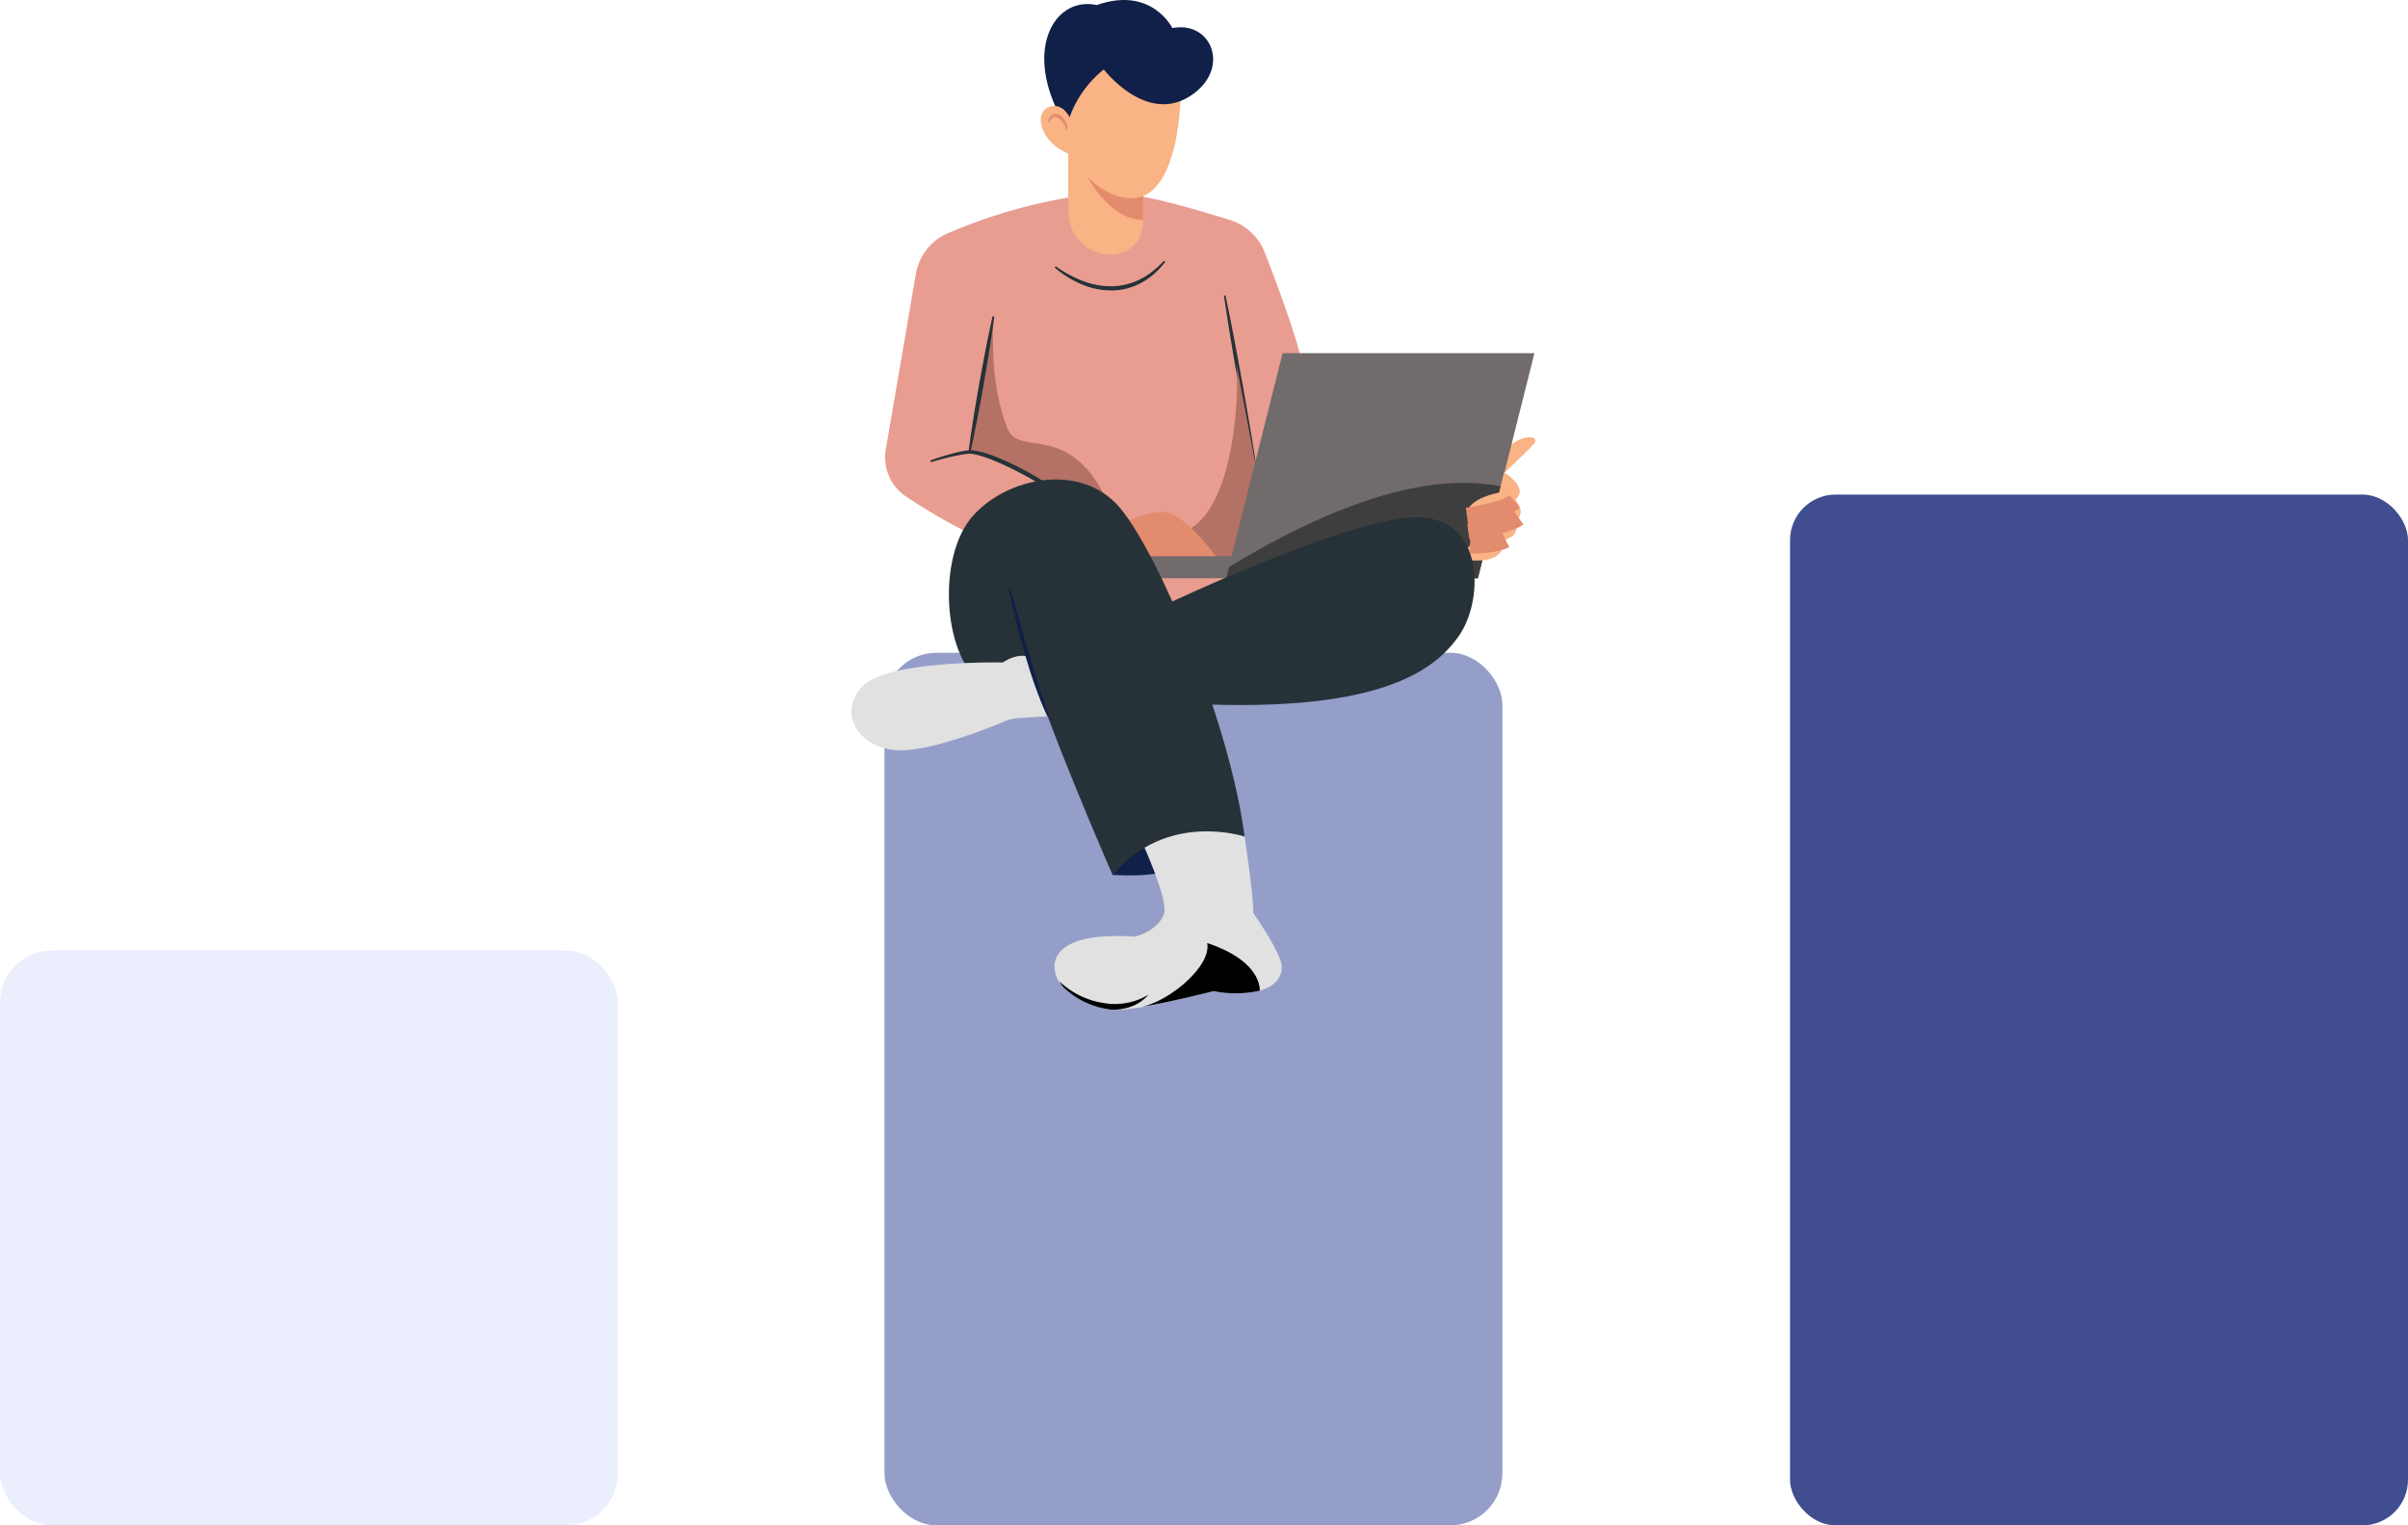 <svg xmlns="http://www.w3.org/2000/svg" xmlns:xlink="http://www.w3.org/1999/xlink" width="369.665" height="234.127" viewBox="0 0 369.665 234.127">
  <defs>
    <clipPath id="clip-path">
      <rect id="Rectangle_4492" data-name="Rectangle 4492" width="18.205" height="9.799"/>
    </clipPath>
    <clipPath id="clip-path-2">
      <rect id="Rectangle_4493" data-name="Rectangle 4493" width="13.693" height="4.369"/>
    </clipPath>
  </defs>
  <g id="Group_5033" data-name="Group 5033" transform="translate(1349.603 -3145.453)">
    <rect id="Rectangle_4766" data-name="Rectangle 4766" width="94.868" height="158.218" rx="7" transform="translate(-1074.805 3221.363)" fill="#404d8e"/>
    <rect id="Rectangle_4767" data-name="Rectangle 4767" width="94.868" height="133.936" rx="8" transform="translate(-1213.831 3245.645)" fill="#959ec9"/>
    <rect id="Rectangle_4768" data-name="Rectangle 4768" width="94.868" height="88.229" rx="8" transform="translate(-1349.603 3291.352)" fill="#ebeefd"/>
    <g id="Group_5032" data-name="Group 5032" transform="translate(-1218.89 3145.453)">
      <path id="Path_47819" data-name="Path 47819" d="M1152.2,620.273s3.091-2.9,4.729-4.584-1.936-1.735-3.7.359a4.584,4.584,0,0,0-1.032,4.225" transform="translate(-1052.362 -547.326)" fill="#f9b384"/>
      <path id="Path_47821" data-name="Path 47821" d="M438.461,380.335a93.478,93.478,0,0,1-18.78-9.666,7.255,7.255,0,0,1-3.043-7.217l4.617-26.915a8.3,8.3,0,0,1,4.9-6.233,82.107,82.107,0,0,1,20.985-5.872,50.511,50.511,0,0,1,8.112.161c2.992.3,9.842,2.314,14.2,3.666a8.438,8.438,0,0,1,5.367,5.008c1.826,4.706,4.791,12.653,5.737,16.948,3.266,14.832,2.731,13.735,2.731,13.735l3.373,22.811-35.822,2.008-9.156-4.177Z" transform="translate(-411.366 -294.5)" fill="#e89d90"/>
      <path id="Path_47822" data-name="Path 47822" d="M626.309,96.436S623.137,89.93,614.7,92.9c-6.1-1.325-10.762,5.9-6.265,15.743l8.474,1.968Z" transform="translate(-577.046 -92.124)" fill="#102048"/>
      <path id="Path_47823" data-name="Path 47823" d="M646.777,268.8v11.508a4.878,4.878,0,0,1-4.877,4.877,6.609,6.609,0,0,1-6.609-6.609V268.8Z" transform="translate(-602.011 -246.094)" fill="#f9b384"/>
      <path id="Path_47824" data-name="Path 47824" d="M666.93,303.814v6.278c-5.118.026-8.514-6.593-8.514-6.593Z" transform="translate(-622.164 -276.335)" fill="#e28b6d"/>
      <path id="Path_47825" data-name="Path 47825" d="M645.847,153.512a22.2,22.2,0,0,1-1.382,4.662c-1.105,2.522-2.792,4.443-5.368,4.5-6.03.128-10.682-8.112-10.682-8.112l.964-11.245,4.578-5.14,12.61,7.791a42.578,42.578,0,0,1-.72,7.547" transform="translate(-596.019 -132.256)" fill="#f9b384"/>
      <path id="Path_47826" data-name="Path 47826" d="M624,134.926a16.589,16.589,0,0,1,5.582-8.353s6.3,8.233,12.971,4.257,3.775-11.807-2.45-10.6l-7.148-.8L624,122.275l-1.526,7.028Z" transform="translate(-590.844 -115.916)" fill="#102048"/>
      <path id="Path_47827" data-name="Path 47827" d="M538.435,501.352c-6.075-13.126-13.732-6.861-15.606-11.68-2.626-6.752-2.128-14.391-2.142-16.706l-3.659,20.6s8.169.777,11.189,5.7Z" transform="translate(-498.946 -424.023)" fill="#b47165"/>
      <path id="Path_47828" data-name="Path 47828" d="M519.972,469.913c-.228,1.763-.5,3.518-.774,5.272s-.587,3.5-.878,5.253-.625,3.495-.968,5.237l-.523,2.612c-.189.868-.365,1.738-.569,2.6l-.266-.047c.106-.883.239-1.761.359-2.641l.4-2.633q.414-2.631.888-5.251c.328-1.745.629-3.494.978-5.236s.691-3.483,1.082-5.217Z" transform="translate(-498.045 -421.322)" fill="#263238"/>
      <path id="Path_47829" data-name="Path 47829" d="M821.451,444.877c.486,2.289.935,4.585,1.375,6.882s.85,4.6,1.278,6.9q.612,3.455,1.195,6.914l.561,3.464c.173,1.157.358,2.312.518,3.471l-.247.044c-.25-1.143-.476-2.291-.713-3.436l-.671-3.444q-.65-3.448-1.269-6.9c-.394-2.306-.812-4.607-1.185-6.916s-.753-4.617-1.088-6.933Z" transform="translate(-764.032 -399.545)" fill="#263238"/>
      <path id="Path_47830" data-name="Path 47830" d="M766.613,527.549c.428,4.177-.214,25.809-10.281,26.13l.107,4.712,15.85-.964Z" transform="translate(-707.497 -471.592)" fill="#b47165"/>
      <path id="Path_47831" data-name="Path 47831" d="M670.934,706.59c7.148-3.052,8.515-2.938,9.478-2.891,3.293.161,8.032,6.747,8.032,6.747l-.08,1.2H670.291Z" transform="translate(-632.513 -625.092)" fill="#e28b6d"/>
      <rect id="Rectangle_4491" data-name="Rectangle 4491" width="22.248" height="3.373" transform="translate(43.668 85.38)" fill="#716b6b"/>
      <path id="Path_47832" data-name="Path 47832" d="M862.493,548.491h-38.66l8.674-34.548h38.66Z" transform="translate(-766.323 -459.735)" fill="#716b6b"/>
      <path id="Path_47833" data-name="Path 47833" d="M865.27,669.359c-3.825-.571-16.194-3.142-41.682,12.387L823,683.888l38.767-.4Z" transform="translate(-765.596 -594.732)" fill="#3e3e3e"/>
      <path id="Path_47834" data-name="Path 47834" d="M1111.2,731.6c-.241,1.626-.321,4.016-5.361,3.715l-1.486-.763,1.406-1.546,3.032-1.546Z" transform="translate(-1010.793 -649.294)" fill="#f9b384"/>
      <path id="Path_47835" data-name="Path 47835" d="M1121.207,698.382s2.758,3.6-.013,4.712a15.943,15.943,0,0,1-5.9,1.084c1.285-3.614,5.462-3.373,5.462-3.373Z" transform="translate(-1020.325 -620.471)" fill="#f9b384"/>
      <path id="Path_47836" data-name="Path 47836" d="M1119.4,680.257s3.8,3.534.268,4.525a40.365,40.365,0,0,1-6.532,1.5c-.268-2.651,4.685-4.364,4.685-4.364Z" transform="translate(-1018.439 -604.676)" fill="#f9b384"/>
      <path id="Path_47837" data-name="Path 47837" d="M1117.175,656.3s5.194,3.159.321,4.926-6.024,1.74-6.024,1.74c-.268-2.65,4.953-3.561,4.953-3.561Z" transform="translate(-1016.989 -583.797)" fill="#f9b384"/>
      <path id="Path_47838" data-name="Path 47838" d="M1111.54,693.468s5.662-.8,7.349-2.169" transform="translate(-1017.057 -614.299)" fill="none" stroke="#e28b6d" stroke-width="2.5"/>
      <path id="Path_47839" data-name="Path 47839" d="M1113.207,712.789s5.89-.83,7.737-2.115" transform="translate(-1018.51 -631.184)" fill="none" stroke="#e28b6d" stroke-width="2.5"/>
      <path id="Path_47840" data-name="Path 47840" d="M1115.29,737.767s3.494.12,5.462-.843" transform="translate(-1020.325 -654.06)" fill="none" stroke="#e28b6d" stroke-width="2.5"/>
      <path id="Path_47841" data-name="Path 47841" d="M688.416,1071.461c.589-.321,9.906,1.714,20.24-5.944l-13.333-3.8Z" transform="translate(-648.309 -937.113)" fill="#102048"/>
      <path id="Path_47843" data-name="Path 47843" d="M747.166,723.561s30.039-14.3,39.838-13.654,9.478,12.851,5.783,18.152-12.369,12.369-44.336,10.281Z" transform="translate(-699.509 -630.497)" fill="#263238"/>
      <path id="Path_47844" data-name="Path 47844" d="M650.364,1048.5a16.948,16.948,0,0,1-7.107.067s-4.112,1.067-8.16,1.905a37.566,37.566,0,0,1-6.834.986c-.119,0-.238-.01-.36-.019a12.609,12.609,0,0,1-7.781-3.553.032.032,0,0,0-.013-.016,4.95,4.95,0,0,1-1.057-1.764c-.964-3,1.073-6.641,12.1-5.892,0,0,3.64-.854,4.5-3.534s-5.462-15.527-5.462-15.527l9-6.1,8.835,9.8s1.34,8.835,1.34,11.727c0,0,3.746,5.356,4.283,7.711.344,1.5-.408,3.4-3.28,4.215" transform="translate(-587.675 -896.444)" fill="#e1e1e1"/>
      <path id="Path_47845" data-name="Path 47845" d="M470.562,631.411c1.03-.4,2.08-.717,3.142-1.011.531-.145,1.066-.281,1.611-.388q.408-.082.825-.14c.14-.019.28-.033.425-.045a3.062,3.062,0,0,1,.45.009,13.274,13.274,0,0,1,3.24.868c1.034.394,2.046.835,3.039,1.312s1.967,1,2.921,1.547,1.892,1.13,2.8,1.749a30.234,30.234,0,0,1,5.057,4.244l-.191.191q-1.211-1.1-2.523-2.068c-.867-.655-1.765-1.27-2.683-1.853a55.373,55.373,0,0,0-5.68-3.2c-.974-.482-1.966-.928-2.973-1.325a14.691,14.691,0,0,0-3.063-.919,2.543,2.543,0,0,0-.369-.021c-.127.006-.261.016-.392.03-.264.029-.531.067-.8.113-.532.093-1.065.2-1.6.32-1.061.241-2.118.523-3.156.844Z" transform="translate(-458.451 -560.722)" fill="#263238"/>
      <path id="Path_47847" data-name="Path 47847" d="M495.371,693.422c-3.695-5.943-3.695-17.67.964-22.971,5.324-6.059,16.706-8.353,22.65-1.285s16.867,32.931,19.116,50.44c0,0-12.048-4.016-20.24,5.944,0,0-10.763-24.578-13.012-33.573l-6.1,4.819Z" transform="translate(-477.753 -591.201)" fill="#263238"/>
      <path id="Path_47848" data-name="Path 47848" d="M403.418,875.526s-1.606-.589-3.855.91c0,0-17.563-.375-21.472,3.588s-.91,9.263,4.819,9.853c4.809.494,14.143-3.236,17.019-4.448a5.688,5.688,0,0,1,1.838-.435l4.757-.311Z" transform="translate(-376.322 -774.751)" fill="#e1e1e1"/>
      <path id="Path_47849" data-name="Path 47849" d="M607.524,221.679s-1.178-3.9-3.769-2.928-1.212,6.058,3.9,7.471Z" transform="translate(-573.415 -202.341)" fill="#f9b384"/>
      <path id="Path_47850" data-name="Path 47850" d="M619.218,404.424a18.657,18.657,0,0,0,4.088,2.228,12.072,12.072,0,0,0,4.5.848,9.946,9.946,0,0,0,4.4-1.092l.513-.261c.168-.093.322-.209.484-.312a7.489,7.489,0,0,0,.937-.677l.451-.366.227-.183c.073-.064.139-.136.209-.2q.411-.413.835-.821l.192.162q-.38.458-.772.911c-.066.075-.128.154-.2.225l-.217.206-.437.413a7.909,7.909,0,0,1-.941.751c-.164.116-.321.245-.492.351l-.526.3a9.656,9.656,0,0,1-4.656,1.233,11.9,11.9,0,0,1-4.707-.982,15.449,15.449,0,0,1-4.04-2.533Z" transform="translate(-587.868 -363.559)" fill="#263238"/>
      <path id="Path_47851" data-name="Path 47851" d="M564.792,796.49l1.392,4.87c.474,1.62.916,3.248,1.411,4.861s.967,3.231,1.475,4.838c.254.8.505,1.608.784,2.4.136.4.259.8.4,1.2s.284.793.42,1.193l-.232.1q-.538-1.152-1.012-2.333c-.316-.787-.6-1.584-.894-2.38-.571-1.6-1.075-3.213-1.553-4.836s-.922-3.257-1.324-4.9-.792-3.29-1.112-4.953Z" transform="translate(-540.359 -705.972)" fill="#102048"/>
      <g id="Group_4722" data-name="Group 4722" transform="translate(44.485 144.749)" clip-path="url(#clip-path)">
        <path id="Path_47852" data-name="Path 47852" d="M740.683,1225.794a16.944,16.944,0,0,1-7.107.067s-6.8,1.742-11.1,2.424c4.418-.884,10.843-6.345,10.12-9.8,6.345,2.088,8.072,5.261,8.085,7.308" transform="translate(-722.478 -1218.486)"/>
      </g>
      <g id="Group_4725" data-name="Group 4725" transform="translate(31.915 150.627)" clip-path="url(#clip-path-2)">
        <path id="Path_47853" data-name="Path 47853" d="M638.358,1266.258a6.409,6.409,0,0,1-3.322,2.037,9.08,9.08,0,0,1-2.056.3,12.609,12.609,0,0,1-7.781-3.553.031.031,0,0,0-.013-.016,7.566,7.566,0,0,1-.521-.8,12.956,12.956,0,0,0,3.081,2.149,12.242,12.242,0,0,0,1.706.694c.286.109.585.173.88.257a7.685,7.685,0,0,0,.9.18,9.942,9.942,0,0,0,7.126-1.247" transform="translate(-624.665 -1264.224)"/>
      </g>
      <path id="Path_47854" data-name="Path 47854" d="M613.836,230.526a2.639,2.639,0,0,0-.419-.977,2.936,2.936,0,0,0-.708-.764.788.788,0,0,0-.821-.151,1.859,1.859,0,0,0-.653.774l-.178-.062a1.608,1.608,0,0,1,.616-1.077.962.962,0,0,1,.7-.144,1.5,1.5,0,0,1,.615.27,2.659,2.659,0,0,1,.786.949,2.059,2.059,0,0,1,.251,1.186Z" transform="translate(-580.891 -210.635)" fill="#e28b6d"/>
    </g>
  </g>
</svg>
